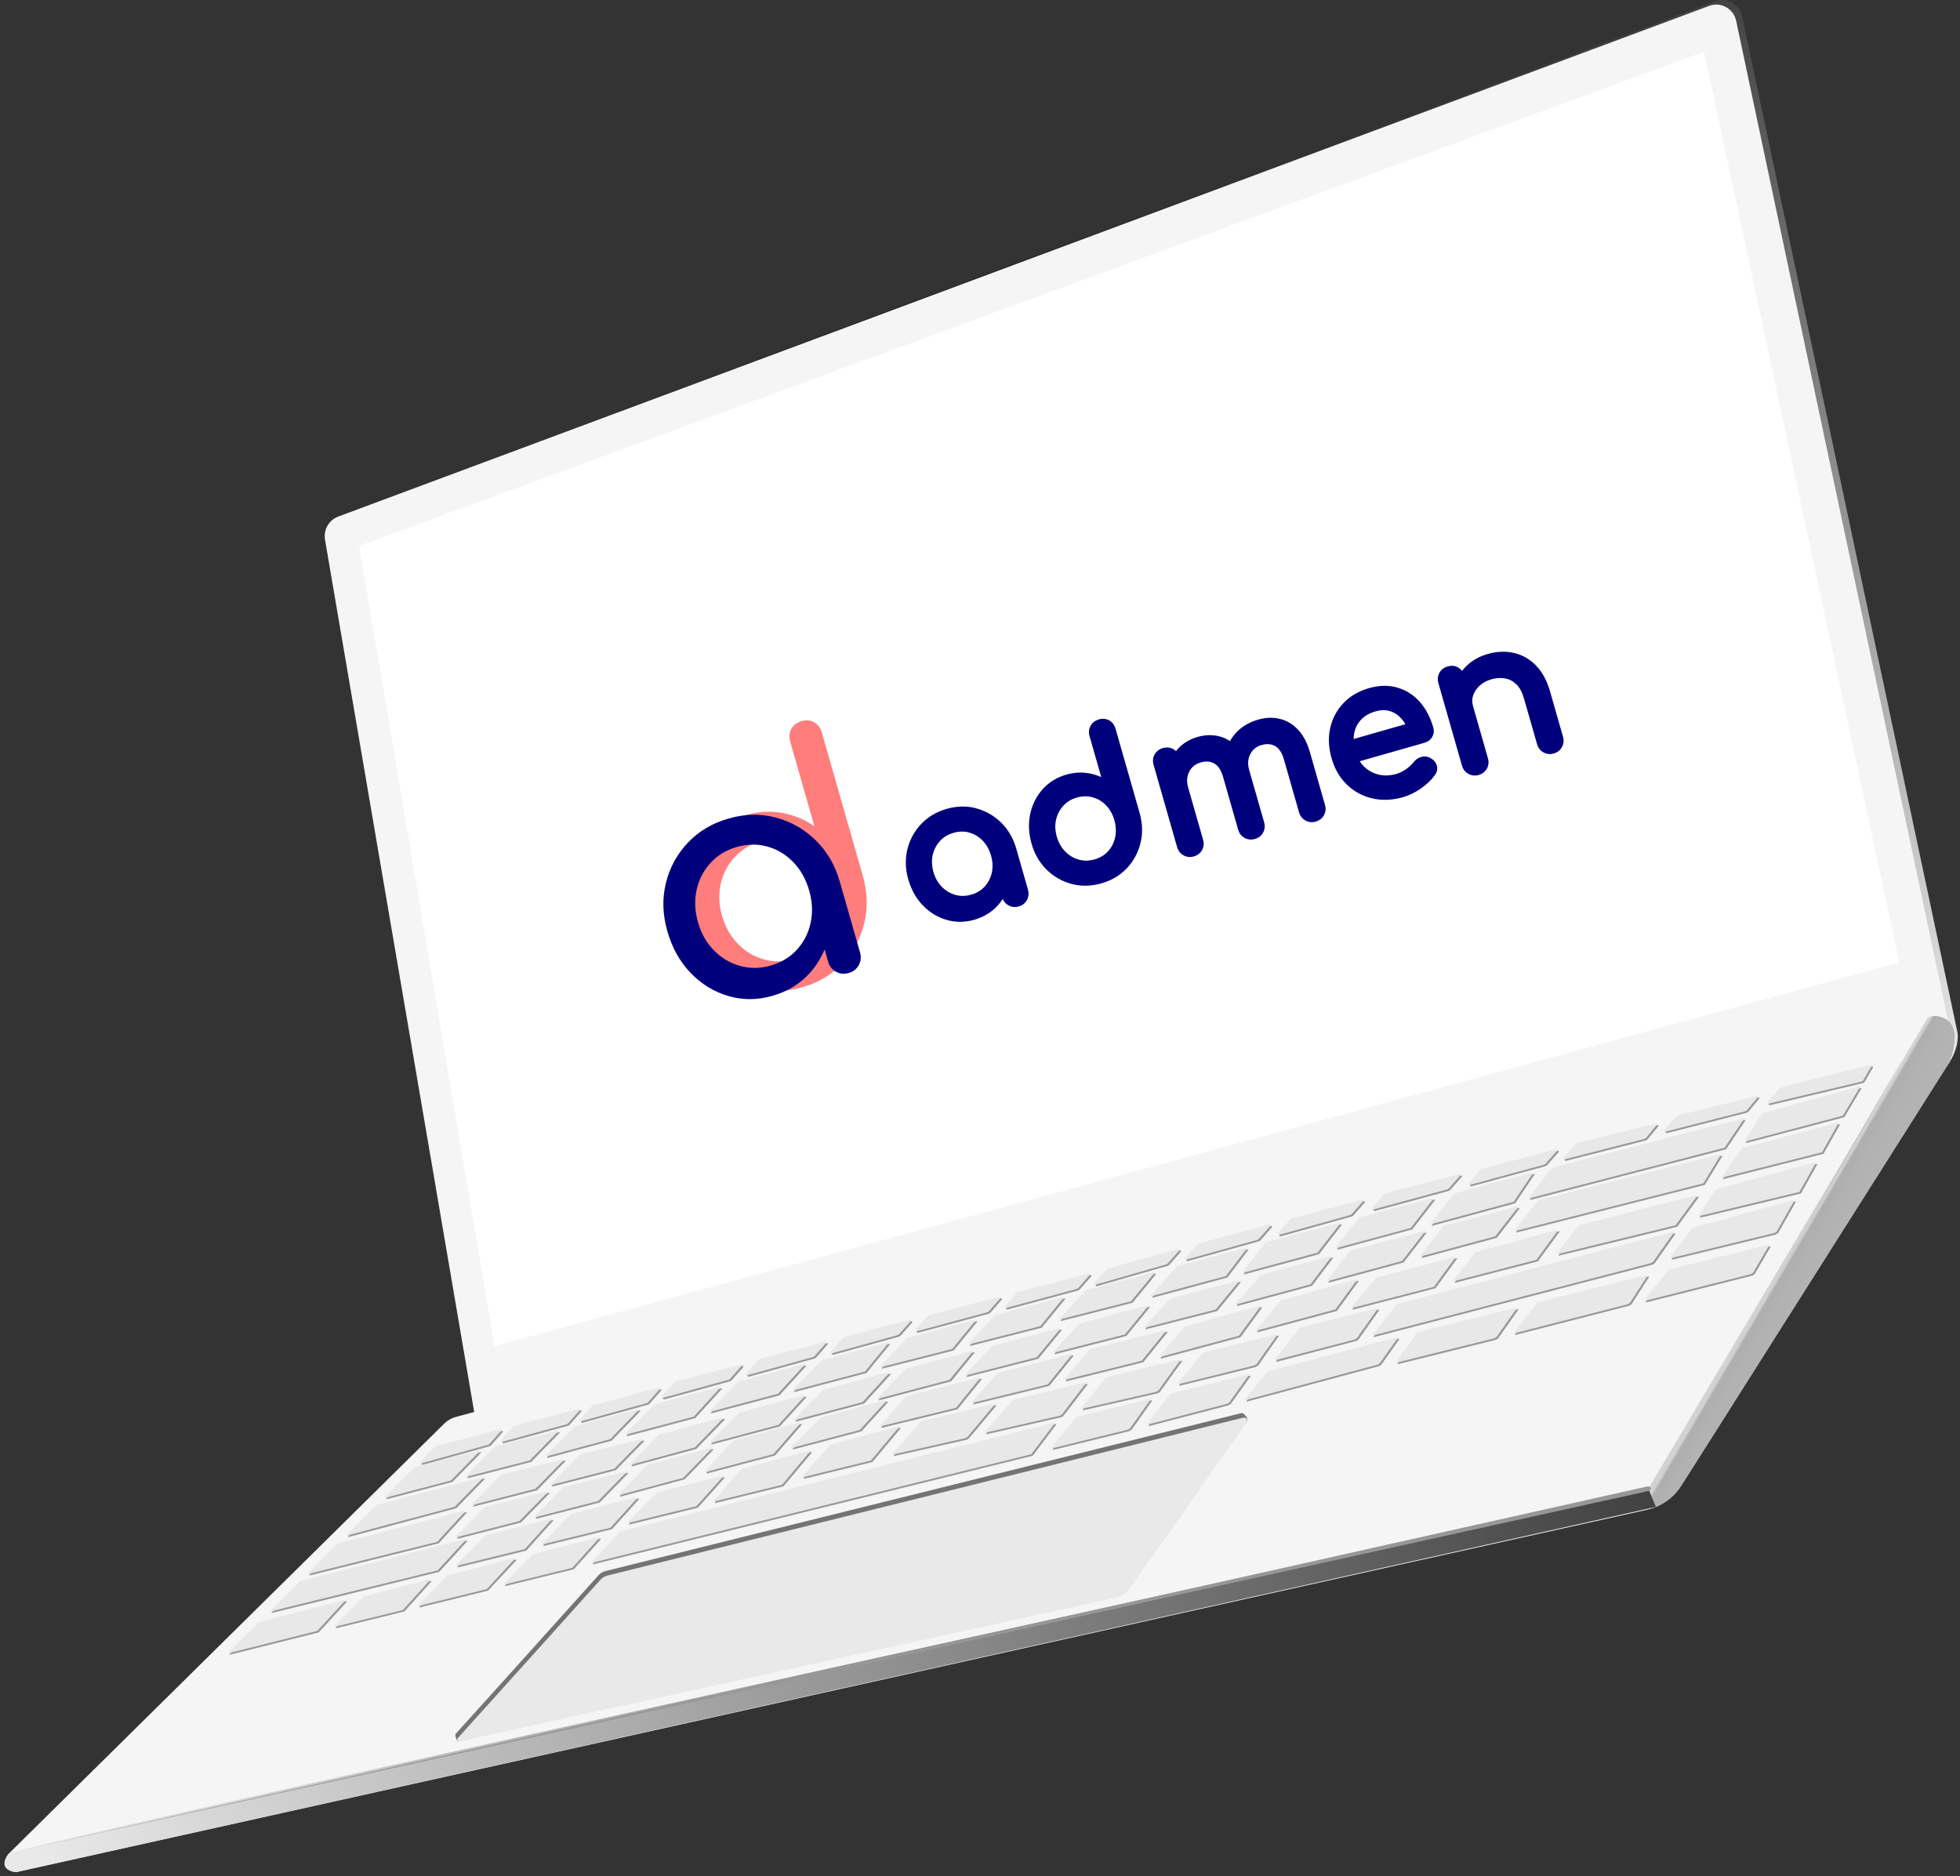 <?xml version="1.0" encoding="UTF-8"?>
<svg xmlns="http://www.w3.org/2000/svg" width="375" height="359" viewBox="0 0 375 359" fill="none">
  <rect x="0" y="0" width="375" height="359" fill="#333333" stroke="none"/>
  <path d="M91.986 270.053L63.044 103.045C62.719 101.151 62.677 100.384 64.216 99.045L328.137 0.246C330.366 -0.585 332.806 0.763 333.3 3.094L374.501 197.462C375.013 199.882 373.085 204.574 370.687 205.154L91.986 270.053Z" fill="url(#paint0_linear_9_1015)"></path>
  <path d="M90.857 270.934L62.182 103.253C61.856 101.358 62.926 99.502 64.724 98.833L327.008 1.127C329.237 0.296 331.677 1.644 332.172 3.975L373.373 198.344C373.884 200.764 372.383 203.154 369.981 203.73L90.857 270.934Z" fill="#F5F5F5"></path>
  <path d="M94.604 257.576L68.711 104.436L326.035 9.879L363.401 184.18L94.604 257.576Z" fill="white"></path>
  <path d="M373.059 203.133L321.68 284.272C320.517 286.103 318.821 287.518 316.847 288.328C316.301 288.557 315.726 288.735 315.142 288.866L3.436 358.134C3.098 358.21 2.743 358.197 2.408 358.1C1.491 357.824 0.011 357.019 1.567 354.777L85.013 272.371C85.618 271.778 86.362 271.35 87.178 271.125L370.019 194.339C370.019 194.339 370.095 194.339 370.23 194.347C371.313 194.424 376.083 195.203 373.059 203.133Z" fill="#F5F5F5"></path>
  <path d="M87.199 331.726C91.335 327.187 110.927 305.391 114.496 301.419C114.859 301.013 115.337 300.729 115.866 300.597L237.485 270.388C238.035 270.252 238.914 271.541 238.589 272.003L216.016 302.767C215.25 303.856 214.108 304.615 212.81 304.899L87.723 333.176C87.385 333.248 86.962 331.985 87.195 331.73L87.199 331.726Z" fill="#747474"></path>
  <path d="M87.562 332.591C91.698 328.052 111.29 306.255 114.859 302.284C115.223 301.877 115.701 301.593 116.229 301.462L237.848 271.252C238.398 271.117 238.821 271.736 238.495 272.197L216.379 303.632C215.614 304.721 214.472 305.479 213.174 305.763L87.901 333.18C87.562 333.252 87.326 332.849 87.562 332.595V332.591Z" fill="#E9E9E9"></path>
  <path opacity="0.44" d="M80.721 279.941L83.394 277.207C83.487 277.101 83.609 277.029 83.745 276.991L96.004 273.783C96.152 273.744 96.262 273.922 96.16 274.037L93.983 276.512C93.881 276.626 93.75 276.707 93.606 276.745L80.928 280.267C80.734 280.322 80.586 280.085 80.721 279.932V279.941Z" fill="#242424"></path>
  <path opacity="0.44" d="M96.169 275.842L98.444 273.274C98.537 273.168 98.66 273.096 98.795 273.058L111.054 269.849C111.202 269.811 111.312 269.989 111.211 270.104L109.033 272.579C108.931 272.693 108.8 272.774 108.656 272.812L96.372 276.169C96.177 276.224 96.029 275.986 96.165 275.834L96.169 275.842Z" fill="#242424"></path>
  <path opacity="0.44" d="M111.219 271.909L113.494 269.341C113.587 269.235 113.709 269.163 113.845 269.125L126.345 265.815C126.493 265.777 126.603 265.955 126.501 266.069L124.324 268.544C124.222 268.659 124.091 268.739 123.947 268.777L111.422 272.24C111.227 272.295 111.079 272.058 111.214 271.905L111.219 271.909Z" fill="#242424"></path>
  <path opacity="0.44" d="M126.912 267.43L129.187 264.861C129.28 264.756 129.403 264.683 129.538 264.645L142.038 261.335C142.186 261.297 142.296 261.475 142.195 261.59L140.017 264.065C139.915 264.179 139.784 264.26 139.641 264.298L127.115 267.76C126.92 267.815 126.772 267.578 126.908 267.426L126.912 267.43Z" fill="#242424"></path>
  <path opacity="0.44" d="M143.049 263.094L145.324 260.526C145.417 260.42 145.539 260.348 145.675 260.31L158.175 257C158.323 256.962 158.433 257.14 158.331 257.254L156.154 259.729C156.052 259.844 155.921 259.924 155.777 259.962L143.252 263.425C143.057 263.48 142.909 263.243 143.044 263.09L143.049 263.094Z" fill="#242424"></path>
  <path opacity="0.44" d="M159.241 258.894L161.516 256.326C161.609 256.22 161.732 256.148 161.867 256.11L174.367 252.8C174.515 252.762 174.625 252.94 174.524 253.054L172.346 255.529C172.245 255.643 172.113 255.724 171.97 255.762L159.444 259.225C159.25 259.28 159.102 259.042 159.237 258.89L159.241 258.894Z" fill="#242424"></path>
  <path opacity="0.44" d="M175.433 254.69L177.708 252.122C177.801 252.016 177.923 251.944 178.059 251.906L191.523 248.422C191.671 248.384 191.781 248.562 191.679 248.676L189.502 251.151C189.4 251.266 189.269 251.346 189.125 251.384L175.635 255.016C175.441 255.071 175.293 254.834 175.428 254.681L175.433 254.69Z" fill="#242424"></path>
  <path opacity="0.44" d="M192.551 250.227L194.826 247.659C194.919 247.553 195.041 247.481 195.177 247.443L208.641 243.959C208.789 243.921 208.899 244.099 208.798 244.213L206.62 246.688C206.518 246.803 206.387 246.883 206.243 246.921L192.754 250.553C192.559 250.608 192.411 250.371 192.546 250.219L192.551 250.227Z" fill="#242424"></path>
  <path opacity="0.44" d="M209.669 245.765L211.944 243.196C212.037 243.09 212.16 243.018 212.295 242.98L225.772 239.255C225.92 239.217 226.03 239.395 225.928 239.509L223.751 241.984C223.649 242.099 223.518 242.179 223.374 242.217L209.872 246.095C209.677 246.15 209.529 245.913 209.665 245.76L209.669 245.765Z" fill="#242424"></path>
  <path opacity="0.44" d="M227.054 240.975L229.329 238.407C229.422 238.301 229.544 238.229 229.68 238.191L243.199 234.567C243.347 234.529 243.457 234.707 243.355 234.822L241.178 237.297C241.076 237.411 240.945 237.492 240.801 237.53L227.257 241.302C227.062 241.357 226.914 241.119 227.049 240.967L227.054 240.975Z" fill="#242424"></path>
  <path opacity="0.44" d="M244.818 236.233L247.093 233.664C247.186 233.558 247.309 233.486 247.444 233.448L260.964 229.825C261.112 229.786 261.222 229.964 261.12 230.079L258.942 232.554C258.841 232.668 258.71 232.749 258.566 232.787L245.021 236.559C244.827 236.614 244.679 236.377 244.814 236.224L244.818 236.233Z" fill="#242424"></path>
  <path opacity="0.44" d="M262.82 231.388L265.095 228.82C265.188 228.714 265.311 228.642 265.446 228.604L279.528 224.917C279.676 224.879 279.786 225.057 279.684 225.171L277.507 227.646C277.405 227.761 277.274 227.841 277.13 227.879L263.023 231.715C262.829 231.77 262.681 231.533 262.816 231.38L262.82 231.388Z" fill="#242424"></path>
  <path opacity="0.44" d="M281.338 226.659L283.613 224.091C283.706 223.985 283.829 223.913 283.964 223.875L298.046 220.187C298.194 220.149 298.304 220.327 298.202 220.442L296.024 222.917C295.923 223.031 295.792 223.112 295.648 223.15L281.541 226.985C281.346 227.04 281.198 226.803 281.334 226.651L281.338 226.659Z" fill="#242424"></path>
  <path opacity="0.44" d="M299.42 221.785L301.695 219.217C301.788 219.111 301.911 219.039 302.046 219.001L317.126 215.263C317.274 215.224 317.384 215.402 317.282 215.517L315.235 217.983C315.134 218.098 315.003 218.178 314.859 218.217L299.623 222.111C299.428 222.166 299.28 221.929 299.416 221.777L299.42 221.785Z" fill="#242424"></path>
  <path opacity="0.44" d="M318.716 216.488L320.991 213.919C321.084 213.813 321.206 213.741 321.342 213.703L336.422 209.965C336.57 209.927 336.679 210.105 336.578 210.219L334.531 212.686C334.43 212.801 334.299 212.881 334.155 212.919L318.919 216.814C318.724 216.869 318.576 216.632 318.711 216.479L318.716 216.488Z" fill="#242424"></path>
  <path opacity="0.44" d="M338.468 211.126L340.743 208.558C340.836 208.452 340.959 208.38 341.094 208.342L358.17 204.044C358.318 204.006 358.428 204.184 358.327 204.299L356.745 207.019C356.644 207.134 356.512 207.214 356.369 207.253L338.676 211.453C338.481 211.508 338.333 211.27 338.468 211.118V211.126Z" fill="#242424"></path>
  <path opacity="0.44" d="M73.938 286.705L79.524 281.115C79.6 281.034 79.697 280.979 79.807 280.954L91.918 277.864C92.003 277.843 92.062 277.945 92.003 278.008L86.59 283.535C86.59 283.535 86.565 283.556 86.548 283.56L74.026 286.853C73.942 286.874 73.883 286.768 73.942 286.705H73.938Z" fill="#242424"></path>
  <path opacity="0.44" d="M89.415 282.7L94.878 277.16C94.954 277.08 95.052 277.025 95.161 276.999L106.977 274.033C107.061 274.011 107.12 274.113 107.061 274.177L101.648 279.703C101.648 279.703 101.623 279.724 101.606 279.729L89.499 282.844C89.415 282.865 89.355 282.759 89.415 282.695V282.7Z" fill="#242424"></path>
  <path opacity="0.44" d="M104.668 278.818L110.132 273.278C110.208 273.198 110.305 273.143 110.415 273.117L122.429 269.867C122.514 269.845 122.573 269.947 122.514 270.011L117.05 275.63C117.05 275.63 117.025 275.652 117.008 275.656L104.753 278.966C104.668 278.987 104.609 278.881 104.668 278.818Z" fill="#242424"></path>
  <path opacity="0.44" d="M119.913 274.647L125.376 269.108C125.452 269.027 125.55 268.972 125.659 268.947L138.012 265.633C138.096 265.612 138.155 265.713 138.096 265.777L133.022 271.329C133.022 271.329 132.996 271.35 132.979 271.354L119.997 274.796C119.913 274.817 119.853 274.711 119.913 274.647Z" fill="#242424"></path>
  <path opacity="0.44" d="M136.045 270.274L141.509 264.734C141.585 264.654 141.682 264.599 141.792 264.573L154.145 261.259C154.229 261.238 154.288 261.34 154.229 261.403L149.155 266.955C149.155 266.955 149.129 266.976 149.112 266.981L136.13 270.422C136.045 270.443 135.986 270.337 136.045 270.274Z" fill="#242424"></path>
  <path opacity="0.44" d="M151.937 266.196L157.401 260.657C157.477 260.577 157.574 260.522 157.684 260.496L170.163 257.127C170.248 257.106 170.307 257.207 170.248 257.271L165.795 262.696C165.795 262.696 165.769 262.717 165.752 262.721L152.022 266.345C151.937 266.366 151.878 266.26 151.937 266.196Z" fill="#242424"></path>
  <path opacity="0.44" d="M168.747 261.725L173.711 256.394C173.787 256.313 173.885 256.258 173.994 256.233L186.854 252.804C186.939 252.783 186.998 252.885 186.939 252.948L182.486 258.373C182.486 258.373 182.46 258.394 182.444 258.398L168.831 261.874C168.747 261.895 168.687 261.789 168.747 261.725Z" fill="#242424"></path>
  <path opacity="0.44" d="M185.589 257.368L190.554 252.037C190.63 251.961 190.727 251.901 190.837 251.876L203.697 248.447C203.781 248.426 203.841 248.528 203.781 248.591L199.329 254.016C199.329 254.016 199.303 254.037 199.286 254.042L185.674 257.517C185.589 257.538 185.53 257.432 185.589 257.368Z" fill="#242424"></path>
  <path opacity="0.44" d="M202.97 252.601L207.935 247.269C208.011 247.189 208.108 247.134 208.218 247.108L221.078 243.68C221.162 243.658 221.222 243.76 221.162 243.824L216.709 249.249C216.709 249.249 216.684 249.27 216.667 249.274L203.055 252.749C202.97 252.77 202.911 252.664 202.97 252.601Z" fill="#242424"></path>
  <path opacity="0.44" d="M220.485 248.151L225.348 242.662C225.424 242.582 225.522 242.527 225.632 242.501L238.732 239.043C238.817 239.022 238.876 239.123 238.817 239.187L234.85 244.421C234.85 244.421 234.825 244.442 234.808 244.446L220.566 248.295C220.481 248.316 220.422 248.21 220.481 248.146L220.485 248.151Z" fill="#242424"></path>
  <path opacity="0.44" d="M238.009 243.679L242.382 238.077C242.458 237.996 242.555 237.941 242.665 237.916L256.607 234.254C256.692 234.233 256.751 234.334 256.692 234.398L252.379 239.954C252.379 239.954 252.353 239.975 252.336 239.98L238.094 243.828C238.009 243.849 237.95 243.743 238.009 243.679Z" fill="#242424"></path>
  <path opacity="0.44" d="M255.846 238.95L260.219 233.347C260.295 233.266 260.392 233.211 260.502 233.186L274.444 229.52C274.529 229.499 274.588 229.6 274.529 229.664L270.216 235.22C270.216 235.22 270.19 235.241 270.173 235.246L255.931 239.094C255.846 239.115 255.787 239.009 255.846 238.946V238.95Z" fill="#242424"></path>
  <path opacity="0.44" d="M273.979 234.385L278.352 228.783C278.428 228.702 278.525 228.647 278.635 228.621L293.495 224.612C293.58 224.591 293.639 224.693 293.58 224.756L289.905 230.215C289.905 230.215 289.879 230.236 289.863 230.24L274.06 234.529C273.975 234.551 273.916 234.445 273.975 234.381L273.979 234.385Z" fill="#242424"></path>
  <path opacity="0.44" d="M334.086 218.547L337.313 213.428C337.389 213.347 337.486 213.292 337.596 213.267L356.025 208.177C356.11 208.155 356.169 208.257 356.11 208.321L352.896 213.737C352.896 213.737 352.871 213.758 352.854 213.763L334.171 218.691C334.086 218.713 334.027 218.607 334.086 218.543V218.547Z" fill="#242424"></path>
  <path opacity="0.44" d="M292.75 229.443L297.123 223.841C297.199 223.764 297.296 223.705 297.406 223.68L333.85 214.271C333.934 214.25 333.994 214.351 333.934 214.415L330.26 219.874C330.26 219.874 330.234 219.895 330.217 219.899L292.835 229.587C292.75 229.609 292.691 229.503 292.75 229.439V229.443Z" fill="#242424"></path>
  <path opacity="0.44" d="M90.536 288.12L95.999 282.581C96.075 282.501 96.173 282.446 96.282 282.42L108.098 279.454C108.182 279.432 108.241 279.534 108.182 279.598L102.769 285.124C102.769 285.124 102.744 285.145 102.727 285.15L90.62 288.265C90.536 288.286 90.476 288.18 90.536 288.116V288.12Z" fill="#242424"></path>
  <path opacity="0.44" d="M66.613 293.944L72.242 288.332C72.318 288.256 72.415 288.197 72.525 288.171L92.637 282.895C92.722 282.874 92.781 282.975 92.722 283.039L87.309 288.566C87.309 288.566 87.284 288.587 87.267 288.591L66.702 294.088C66.618 294.109 66.558 294.003 66.618 293.939L66.613 293.944Z" fill="#242424"></path>
  <path opacity="0.44" d="M105.594 284.293L111.058 278.754C111.134 278.674 111.231 278.619 111.341 278.593L123.156 275.626C123.241 275.605 123.3 275.707 123.241 275.77L117.828 281.297C117.828 281.297 117.803 281.318 117.786 281.322L105.679 284.437C105.594 284.459 105.535 284.353 105.594 284.289V284.293Z" fill="#242424"></path>
  <path opacity="0.44" d="M120.851 280.411L126.315 274.872C126.391 274.792 126.488 274.736 126.598 274.711L138.612 271.46C138.696 271.439 138.756 271.541 138.696 271.604L133.233 277.224C133.233 277.224 133.208 277.245 133.191 277.25L120.936 280.56C120.851 280.581 120.792 280.475 120.851 280.411Z" fill="#242424"></path>
  <path opacity="0.44" d="M136.096 276.237L141.56 270.697C141.636 270.621 141.733 270.562 141.843 270.536L154.195 267.222C154.28 267.201 154.339 267.303 154.28 267.366L149.205 272.918C149.205 272.918 149.18 272.939 149.163 272.944L136.181 276.385C136.096 276.406 136.037 276.3 136.096 276.237Z" fill="#242424"></path>
  <path opacity="0.44" d="M152.225 271.863L157.689 266.324C157.765 266.248 157.862 266.188 157.972 266.163L170.324 262.849C170.409 262.827 170.468 262.929 170.409 262.993L165.334 268.545C165.334 268.545 165.309 268.566 165.292 268.57L152.31 272.011C152.225 272.033 152.166 271.927 152.225 271.863Z" fill="#242424"></path>
  <path opacity="0.44" d="M168.121 267.786L173.584 262.247C173.66 262.166 173.758 262.111 173.867 262.086L186.347 258.716C186.431 258.695 186.49 258.797 186.431 258.86L181.978 264.285C181.978 264.285 181.953 264.306 181.936 264.311L168.205 267.934C168.121 267.955 168.061 267.849 168.121 267.786Z" fill="#242424"></path>
  <path opacity="0.44" d="M184.925 263.319L189.89 257.988C189.966 257.911 190.063 257.852 190.173 257.826L203.033 254.398C203.117 254.377 203.177 254.478 203.117 254.542L198.665 259.967C198.665 259.967 198.639 259.988 198.622 259.992L185.01 263.467C184.925 263.489 184.866 263.383 184.925 263.319Z" fill="#242424"></path>
  <path opacity="0.44" d="M201.769 258.958L206.734 253.626C206.81 253.546 206.907 253.491 207.017 253.465L219.877 250.037C219.961 250.015 220.02 250.117 219.961 250.181L215.508 255.605C215.508 255.605 215.483 255.627 215.466 255.631L201.854 259.106C201.769 259.127 201.71 259.021 201.769 258.958Z" fill="#242424"></path>
  <path opacity="0.44" d="M219.154 254.19L224.118 248.859C224.194 248.778 224.292 248.723 224.402 248.698L237.261 245.269C237.346 245.248 237.405 245.35 237.346 245.413L232.893 250.838C232.893 250.838 232.868 250.859 232.851 250.863L219.238 254.339C219.154 254.36 219.095 254.254 219.154 254.19Z" fill="#242424"></path>
  <path opacity="0.44" d="M236.669 249.74L241.532 244.252C241.608 244.171 241.705 244.116 241.815 244.091L254.916 240.632C255 240.611 255.06 240.713 255 240.776L251.034 246.01C251.034 246.01 251.009 246.032 250.992 246.036L236.749 249.884C236.665 249.905 236.605 249.799 236.665 249.736L236.669 249.74Z" fill="#242424"></path>
  <path opacity="0.44" d="M254.189 245.269L258.562 239.666C258.638 239.59 258.735 239.53 258.845 239.505L272.787 235.843C272.872 235.822 272.931 235.924 272.872 235.987L268.558 241.543C268.558 241.543 268.533 241.565 268.516 241.569L254.274 245.417C254.189 245.438 254.13 245.332 254.189 245.269Z" fill="#242424"></path>
  <path opacity="0.44" d="M272.03 240.543L276.402 234.94C276.478 234.86 276.576 234.805 276.686 234.779L290.628 231.118C290.712 231.096 290.772 231.198 290.712 231.262L286.399 236.818C286.399 236.818 286.374 236.839 286.357 236.843L272.114 240.691C272.03 240.713 271.971 240.607 272.03 240.543Z" fill="#242424"></path>
  <path opacity="0.44" d="M329.684 225.443L333.511 220.069C333.588 219.988 333.685 219.933 333.795 219.908L351.911 215.098C351.995 215.076 352.055 215.178 351.995 215.242L348.904 220.743C348.904 220.743 348.879 220.764 348.862 220.768L329.765 225.591C329.68 225.612 329.621 225.506 329.68 225.443H329.684Z" fill="#242424"></path>
  <path opacity="0.44" d="M290.086 235.678L294.459 230.075C294.535 229.995 294.632 229.94 294.742 229.914L329.405 221.137C329.49 221.116 329.549 221.218 329.49 221.281L326.187 226.693C326.187 226.693 326.162 226.714 326.145 226.719L290.171 235.822C290.086 235.843 290.027 235.737 290.086 235.674V235.678Z" fill="#242424"></path>
  <path opacity="0.44" d="M87.461 294.291L92.925 288.752C93.001 288.671 93.098 288.616 93.208 288.591L105.023 285.624C105.108 285.603 105.167 285.704 105.108 285.768L99.695 291.295C99.695 291.295 99.67 291.316 99.653 291.32L87.546 294.435C87.461 294.456 87.402 294.35 87.461 294.287V294.291Z" fill="#242424"></path>
  <path opacity="0.44" d="M59.205 301.293L64.774 295.753C64.85 295.673 64.948 295.618 65.058 295.592L89.2 289.324C89.284 289.303 89.343 289.405 89.284 289.468L83.947 295.279C83.947 295.279 83.922 295.3 83.905 295.304L59.285 301.437C59.201 301.458 59.142 301.352 59.201 301.288L59.205 301.293Z" fill="#242424"></path>
  <path opacity="0.44" d="M102.52 290.46L107.984 284.921C108.06 284.84 108.157 284.785 108.267 284.76L120.082 281.793C120.167 281.772 120.226 281.873 120.167 281.937L114.754 287.464C114.754 287.464 114.728 287.485 114.712 287.489L102.605 290.604C102.52 290.625 102.461 290.519 102.52 290.456V290.46Z" fill="#242424"></path>
  <path opacity="0.44" d="M118.627 286.217L124.091 280.678C124.167 280.598 124.264 280.543 124.374 280.517L136.388 277.267C136.473 277.245 136.532 277.347 136.473 277.411L131.009 283.03C131.009 283.03 130.984 283.052 130.967 283.056L118.712 286.366C118.627 286.387 118.568 286.281 118.627 286.217Z" fill="#242424"></path>
  <path opacity="0.44" d="M135.192 281.797L140.414 276.05C140.491 275.97 140.588 275.914 140.698 275.889L153.325 272.46C153.409 272.439 153.469 272.541 153.409 272.604L148.301 278.474C148.301 278.474 148.276 278.495 148.259 278.5L135.276 281.941C135.192 281.962 135.133 281.856 135.192 281.793V281.797Z" fill="#242424"></path>
  <path opacity="0.44" d="M151.709 277.177L157.173 271.638C157.249 271.558 157.346 271.503 157.456 271.477L169.809 268.163C169.893 268.142 169.952 268.244 169.893 268.307L164.819 273.859C164.819 273.859 164.793 273.88 164.776 273.884L151.794 277.326C151.709 277.347 151.65 277.241 151.709 277.177Z" fill="#242424"></path>
  <path opacity="0.44" d="M168.628 273.058L173.483 267.586C173.559 267.506 173.656 267.451 173.766 267.425L187.725 263.806C187.81 263.785 187.869 263.887 187.81 263.95L183.205 269.633C183.205 269.633 183.179 269.655 183.163 269.659L168.713 273.202C168.628 273.223 168.565 273.117 168.628 273.054V273.058Z" fill="#242424"></path>
  <path opacity="0.44" d="M186.195 268.574L191.049 263.103C191.126 263.022 191.223 262.967 191.333 262.942L205.292 259.322C205.376 259.301 205.436 259.403 205.376 259.466L200.771 265.15C200.771 265.15 200.746 265.171 200.729 265.175L186.279 268.718C186.195 268.739 186.136 268.633 186.195 268.57V268.574Z" fill="#242424"></path>
  <path opacity="0.44" d="M203.913 264.163L208.611 258.623C208.688 258.543 208.785 258.488 208.895 258.462L223.264 254.809C223.349 254.788 223.408 254.89 223.349 254.953L218.744 260.636C218.744 260.636 218.718 260.658 218.701 260.662L204.002 264.307C203.917 264.328 203.858 264.222 203.917 264.158L203.913 264.163Z" fill="#242424"></path>
  <path opacity="0.44" d="M222.101 259.789L226.799 254.249C226.875 254.169 226.972 254.114 227.082 254.088L241.354 250.109C241.439 250.088 241.498 250.189 241.439 250.253L237.337 255.851C237.337 255.851 237.312 255.873 237.295 255.877L222.19 259.937C222.105 259.958 222.046 259.852 222.105 259.789H222.101Z" fill="#242424"></path>
  <path opacity="0.44" d="M240.556 254.754L245.254 249.214C245.33 249.134 245.427 249.079 245.537 249.053L259.809 245.074C259.894 245.052 259.953 245.154 259.894 245.218L255.792 250.816C255.792 250.816 255.767 250.837 255.75 250.842L240.645 254.902C240.56 254.923 240.501 254.817 240.56 254.754H240.556Z" fill="#242424"></path>
  <path opacity="0.44" d="M258.79 250.427L263.488 244.887C263.564 244.807 263.661 244.752 263.771 244.726L278.665 240.738C278.749 240.717 278.809 240.819 278.749 240.882L274.647 246.481C274.647 246.481 274.622 246.502 274.605 246.506L258.874 250.575C258.79 250.596 258.73 250.49 258.79 250.427Z" fill="#242424"></path>
  <path opacity="0.44" d="M278.382 245.273L282.382 240.026C282.459 239.946 282.556 239.891 282.666 239.865L298.261 235.585C298.346 235.564 298.405 235.665 298.346 235.729L294.244 241.328C294.244 241.328 294.219 241.349 294.202 241.353L278.471 245.422C278.386 245.443 278.327 245.337 278.386 245.273H278.382Z" fill="#242424"></path>
  <path opacity="0.44" d="M298.223 240.094L302.219 234.847C302.295 234.767 302.393 234.712 302.503 234.686L324.907 228.969C324.991 228.948 325.05 229.05 324.991 229.113L320.889 234.712C320.889 234.712 320.864 234.733 320.847 234.737L298.308 240.238C298.223 240.26 298.164 240.154 298.223 240.09V240.094Z" fill="#242424"></path>
  <path opacity="0.44" d="M325.253 232.834L328.539 227.939C328.615 227.859 328.712 227.803 328.822 227.778L347.585 222.692C347.669 222.671 347.729 222.773 347.669 222.836L344.578 228.337C344.578 228.337 344.553 228.359 344.536 228.363L325.333 232.978C325.249 232.999 325.189 232.893 325.249 232.83L325.253 232.834Z" fill="#242424"></path>
  <path opacity="0.44" d="M87.558 299.745L93.022 294.206C93.098 294.126 93.195 294.071 93.305 294.045L105.75 290.837C105.835 290.816 105.894 290.917 105.835 290.981L100.714 296.668C100.714 296.668 100.688 296.69 100.671 296.694L87.643 299.894C87.558 299.915 87.499 299.809 87.558 299.745Z" fill="#242424"></path>
  <path opacity="0.44" d="M103.961 295.647L109.425 290.108C109.501 290.027 109.598 289.972 109.708 289.947L122.154 286.739C122.238 286.718 122.297 286.819 122.238 286.883L117.117 292.566C117.117 292.566 117.092 292.587 117.075 292.592L104.046 295.791C103.961 295.813 103.902 295.707 103.961 295.643V295.647Z" fill="#242424"></path>
  <path opacity="0.44" d="M120.366 291.545L125.829 286.005C125.905 285.925 126.003 285.87 126.113 285.844L138.558 282.636C138.642 282.615 138.702 282.717 138.642 282.78L133.521 288.468C133.521 288.468 133.496 288.489 133.479 288.493L120.45 291.693C120.366 291.714 120.307 291.608 120.366 291.545Z" fill="#242424"></path>
  <path opacity="0.44" d="M136.773 287.442L142.076 281.403C142.152 281.322 142.249 281.267 142.359 281.242L155.206 277.826C155.291 277.804 155.35 277.906 155.291 277.97L149.925 284.365C149.925 284.365 149.899 284.386 149.882 284.39L136.854 287.59C136.769 287.611 136.706 287.505 136.769 287.442H136.773Z" fill="#242424"></path>
  <path opacity="0.44" d="M153.772 282.797L159.075 276.758C159.151 276.678 159.249 276.622 159.358 276.597L172.205 273.181C172.29 273.16 172.349 273.262 172.29 273.325L166.924 279.72C166.924 279.72 166.898 279.742 166.881 279.746L153.853 282.946C153.768 282.967 153.709 282.861 153.768 282.797H153.772Z" fill="#242424"></path>
  <path opacity="0.44" d="M171.042 278.44L176.345 272.401C176.421 272.32 176.519 272.265 176.629 272.24L190.512 268.858C190.596 268.837 190.655 268.938 190.596 269.002L185.386 275.211C185.238 275.3 185.103 275.385 184.955 275.474L171.127 278.589C171.042 278.61 170.983 278.504 171.042 278.44Z" fill="#242424"></path>
  <path opacity="0.44" d="M188.707 274.274L194.01 268.235C194.086 268.159 194.183 268.099 194.293 268.074L207.981 264.772C208.066 264.751 208.125 264.853 208.066 264.916L203.474 270.905C203.326 270.994 203.19 271.079 203.042 271.168L188.787 274.423C188.703 274.444 188.639 274.338 188.703 274.274H188.707Z" fill="#242424"></path>
  <path opacity="0.44" d="M207.157 269.705L211.813 263.937C211.889 263.857 211.986 263.802 212.096 263.776L226.042 260.365C226.127 260.343 226.186 260.445 226.127 260.509L221.928 266.332C221.78 266.421 221.644 266.506 221.496 266.595L207.241 269.85C207.157 269.871 207.098 269.765 207.157 269.701V269.705Z" fill="#242424"></path>
  <path opacity="0.44" d="M225.628 265.001L230.284 259.233C230.36 259.153 230.457 259.098 230.567 259.072L244.547 255.555C244.632 255.533 244.691 255.635 244.632 255.699L240.695 261.289C240.547 261.378 240.412 261.463 240.264 261.552L225.708 265.145C225.624 265.167 225.564 265.061 225.624 264.997L225.628 265.001Z" fill="#242424"></path>
  <path opacity="0.44" d="M319.861 240.878L323.988 235.334C324.065 235.254 324.162 235.199 324.272 235.173L343.47 229.884C343.555 229.863 343.614 229.965 343.555 230.028L340.193 235.945C340.045 236.034 339.91 236.118 339.762 236.207L319.942 241.026C319.857 241.047 319.798 240.941 319.857 240.878H319.861Z" fill="#242424"></path>
  <path opacity="0.44" d="M262.862 255.673L267.518 249.905C267.594 249.824 267.691 249.769 267.801 249.744L320.437 235.978C320.521 235.957 320.581 236.059 320.521 236.123L316.584 241.713C316.436 241.802 316.301 241.886 316.153 241.975L262.942 255.817C262.858 255.838 262.799 255.732 262.858 255.669L262.862 255.673Z" fill="#242424"></path>
  <path opacity="0.44" d="M52.024 308.451L57.539 302.937C57.615 302.856 57.712 302.801 57.822 302.776L89.297 294.783C89.381 294.761 89.44 294.863 89.381 294.927L84.044 300.737C84.044 300.737 84.019 300.758 84.002 300.763L52.105 308.599C52.02 308.62 51.961 308.514 52.02 308.451H52.024Z" fill="#242424"></path>
  <path opacity="0.44" d="M80.26 307.404L85.724 301.865C85.8 301.784 85.897 301.729 86.007 301.703L98.702 298.393C98.787 298.372 98.846 298.474 98.787 298.538L93.416 304.327C93.416 304.327 93.391 304.348 93.374 304.352L80.345 307.552C80.26 307.573 80.201 307.467 80.26 307.404Z" fill="#242424"></path>
  <path opacity="0.44" d="M64.238 311.396L69.701 305.857C69.778 305.776 69.875 305.721 69.985 305.695L82.43 302.487C82.514 302.466 82.574 302.568 82.514 302.631L77.394 308.315C77.394 308.315 77.368 308.336 77.351 308.34L64.322 311.54C64.238 311.561 64.179 311.455 64.238 311.392V311.396Z" fill="#242424"></path>
  <path opacity="0.44" d="M96.647 303.323L102.111 297.783C102.187 297.703 102.284 297.648 102.394 297.622L114.839 294.414C114.924 294.393 114.983 294.495 114.924 294.558L109.803 300.241C109.803 300.241 109.777 300.263 109.76 300.267L96.731 303.467C96.647 303.488 96.588 303.382 96.647 303.318V303.323Z" fill="#242424"></path>
  <path opacity="0.44" d="M113.443 299.16L118.822 293.418C118.898 293.337 118.996 293.282 119.106 293.257L201.964 272.481C202.048 272.46 202.108 272.562 202.048 272.625L197.6 278.521C197.6 278.521 197.574 278.542 197.557 278.546L113.524 299.309C113.439 299.33 113.38 299.224 113.439 299.16H113.443Z" fill="#242424"></path>
  <path opacity="0.44" d="M201.444 277.279L206.1 271.511C206.176 271.43 206.273 271.375 206.383 271.35L220.317 267.921C220.401 267.9 220.46 268.002 220.401 268.065L216.515 273.566C216.367 273.655 216.232 273.74 216.084 273.829L201.528 277.423C201.444 277.444 201.38 277.338 201.444 277.275V277.279Z" fill="#242424"></path>
  <path opacity="0.44" d="M219.767 272.719L224.173 267.053C224.249 266.976 224.347 266.917 224.456 266.891L239.16 263.213C239.244 263.192 239.304 263.293 239.244 263.357L235.489 268.625C235.341 268.714 235.206 268.799 235.058 268.888L219.843 272.863C219.758 272.884 219.699 272.778 219.758 272.715L219.767 272.719Z" fill="#242424"></path>
  <path opacity="0.44" d="M267.421 260.852L271.456 255.296C271.532 255.215 271.629 255.16 271.739 255.135L290.384 250.498C290.468 250.477 290.527 250.579 290.468 250.643L286.616 256.101C286.468 256.19 286.332 256.275 286.184 256.364L267.506 261.001C267.421 261.022 267.362 260.916 267.421 260.852Z" fill="#242424"></path>
  <path opacity="0.44" d="M289.901 255.262L294.396 249.591C294.472 249.511 294.57 249.456 294.68 249.43L315.401 244.239C315.485 244.218 315.544 244.319 315.485 244.383L312.136 249.574C311.988 249.663 311.853 249.748 311.705 249.837L289.982 255.41C289.897 255.432 289.838 255.326 289.897 255.262H289.901Z" fill="#242424"></path>
  <path opacity="0.44" d="M314.901 249.045L319.451 243.344C319.527 243.264 319.625 243.209 319.735 243.183L338.641 238.471C338.726 238.449 338.785 238.551 338.726 238.615L335.702 243.815C335.554 243.904 335.419 243.989 335.271 244.078L314.982 249.189C314.897 249.21 314.838 249.104 314.897 249.04L314.901 249.045Z" fill="#242424"></path>
  <path opacity="0.44" d="M244.18 260.416L248.852 254.431C248.928 254.351 249.026 254.296 249.136 254.27L263.759 250.587C263.843 250.566 263.902 250.668 263.843 250.731L259.906 256.321C259.758 256.41 259.623 256.495 259.475 256.584L244.26 260.56C244.175 260.581 244.116 260.475 244.175 260.411L244.18 260.416Z" fill="#242424"></path>
  <path opacity="0.44" d="M238.509 268.032L242.679 262.793C242.755 262.713 242.852 262.658 242.962 262.632L267.612 256.148C267.696 256.127 267.755 256.228 267.696 256.292L264.267 261.136C264.119 261.225 263.983 261.31 263.835 261.399L238.594 268.176C238.509 268.197 238.45 268.091 238.509 268.027V268.032Z" fill="#242424"></path>
  <path opacity="0.44" d="M43.973 316.443L49.648 310.819C49.724 310.739 49.822 310.684 49.931 310.658L66.259 306.365C66.343 306.344 66.403 306.446 66.343 306.509L61.007 312.32C61.007 312.32 60.981 312.341 60.964 312.345L44.058 316.592C43.973 316.613 43.914 316.507 43.973 316.443Z" fill="#242424"></path>
  <path d="M80.437 279.652L83.11 276.918C83.203 276.812 83.325 276.74 83.461 276.702L95.72 273.494C95.868 273.456 95.978 273.634 95.876 273.748L93.698 276.223C93.597 276.338 93.466 276.418 93.322 276.456L80.644 279.978C80.45 280.033 80.302 279.796 80.437 279.644V279.652Z" fill="#E8E8E8"></path>
  <path d="M95.885 275.554L98.16 272.985C98.253 272.879 98.375 272.807 98.511 272.769L110.77 269.561C110.918 269.523 111.028 269.701 110.926 269.815L108.749 272.29C108.647 272.405 108.516 272.485 108.372 272.523L96.088 275.88C95.893 275.935 95.745 275.698 95.88 275.545L95.885 275.554Z" fill="#E8E8E8"></path>
  <path d="M110.934 271.621L113.21 269.052C113.303 268.946 113.425 268.874 113.561 268.836L126.061 265.526C126.209 265.488 126.319 265.666 126.217 265.781L124.039 268.256C123.938 268.37 123.807 268.451 123.663 268.489L111.137 271.951C110.943 272.006 110.795 271.769 110.93 271.616L110.934 271.621Z" fill="#E8E8E8"></path>
  <path d="M126.628 267.141L128.903 264.573C128.996 264.467 129.119 264.395 129.254 264.357L141.754 261.047C141.902 261.009 142.012 261.187 141.911 261.301L139.733 263.776C139.631 263.891 139.5 263.971 139.356 264.009L126.831 267.472C126.636 267.527 126.488 267.29 126.624 267.137L126.628 267.141Z" fill="#E8E8E8"></path>
  <path d="M142.765 262.805L145.04 260.237C145.133 260.131 145.255 260.059 145.391 260.021L157.891 256.711C158.039 256.673 158.149 256.851 158.047 256.965L155.869 259.44C155.768 259.555 155.637 259.635 155.493 259.673L142.968 263.136C142.773 263.191 142.625 262.954 142.76 262.801L142.765 262.805Z" fill="#E8E8E8"></path>
  <path d="M158.957 258.606L161.232 256.037C161.325 255.931 161.448 255.859 161.583 255.821L174.083 252.511C174.231 252.473 174.341 252.651 174.24 252.765L172.062 255.24C171.96 255.355 171.829 255.435 171.685 255.474L159.16 258.936C158.965 258.991 158.817 258.754 158.953 258.601L158.957 258.606Z" fill="#E8E8E8"></path>
  <path d="M175.148 254.406L177.423 251.837C177.516 251.732 177.639 251.659 177.774 251.621L191.239 248.138C191.387 248.099 191.497 248.277 191.395 248.392L189.217 250.867C189.116 250.981 188.985 251.062 188.841 251.1L175.351 254.732C175.157 254.787 175.009 254.55 175.144 254.397L175.148 254.406Z" fill="#E8E8E8"></path>
  <path d="M192.267 249.943L194.542 247.375C194.635 247.269 194.757 247.197 194.893 247.158L208.357 243.675C208.505 243.637 208.615 243.815 208.513 243.929L206.336 246.404C206.234 246.518 206.103 246.599 205.959 246.637L192.469 250.269C192.275 250.324 192.127 250.087 192.262 249.934L192.267 249.943Z" fill="#E8E8E8"></path>
  <path d="M209.385 245.48L211.66 242.912C211.753 242.806 211.875 242.734 212.011 242.695L225.488 238.97C225.636 238.932 225.746 239.11 225.644 239.224L223.466 241.699C223.365 241.814 223.234 241.894 223.09 241.933L209.588 245.81C209.393 245.866 209.245 245.628 209.38 245.476L209.385 245.48Z" fill="#E8E8E8"></path>
  <path d="M226.769 240.691L229.044 238.123C229.138 238.017 229.26 237.945 229.395 237.907L242.915 234.283C243.063 234.245 243.173 234.423 243.071 234.537L240.893 237.012C240.792 237.127 240.661 237.207 240.517 237.246L226.972 241.017C226.778 241.073 226.63 240.835 226.765 240.683L226.769 240.691Z" fill="#E8E8E8"></path>
  <path d="M244.534 235.944L246.809 233.376C246.902 233.27 247.025 233.198 247.16 233.16L260.679 229.536C260.827 229.498 260.937 229.676 260.836 229.79L258.658 232.265C258.557 232.38 258.426 232.46 258.282 232.498L244.737 236.27C244.543 236.325 244.395 236.088 244.53 235.936L244.534 235.944Z" fill="#E8E8E8"></path>
  <path d="M262.536 231.1L264.811 228.532C264.904 228.426 265.027 228.354 265.162 228.315L279.244 224.628C279.392 224.59 279.502 224.768 279.4 224.883L277.223 227.358C277.121 227.472 276.99 227.553 276.846 227.591L262.739 231.426C262.544 231.481 262.396 231.244 262.532 231.091L262.536 231.1Z" fill="#E8E8E8"></path>
  <path d="M281.054 226.375L283.329 223.807C283.422 223.701 283.544 223.629 283.68 223.59L297.761 219.903C297.909 219.865 298.019 220.043 297.918 220.157L295.74 222.633C295.639 222.747 295.508 222.828 295.364 222.866L281.257 226.701C281.062 226.756 280.914 226.519 281.049 226.366L281.054 226.375Z" fill="#E8E8E8"></path>
  <path d="M299.136 221.496L301.411 218.928C301.504 218.822 301.626 218.75 301.762 218.712L316.841 214.974C316.989 214.936 317.099 215.114 316.998 215.228L314.951 217.695C314.85 217.809 314.719 217.89 314.575 217.928L299.339 221.823C299.144 221.878 298.996 221.641 299.131 221.488L299.136 221.496Z" fill="#E8E8E8"></path>
  <path d="M318.432 216.203L320.707 213.635C320.8 213.529 320.922 213.457 321.058 213.419L336.137 209.681C336.285 209.642 336.395 209.82 336.294 209.935L334.247 212.401C334.146 212.516 334.015 212.596 333.871 212.635L318.635 216.529C318.44 216.584 318.292 216.347 318.427 216.195L318.432 216.203Z" fill="#E8E8E8"></path>
  <path d="M338.189 210.838L340.464 208.269C340.557 208.163 340.68 208.091 340.815 208.053L357.891 203.756C358.039 203.718 358.149 203.896 358.047 204.01L356.466 206.731C356.364 206.845 356.233 206.926 356.089 206.964L338.396 211.164C338.202 211.219 338.054 210.982 338.189 210.829V210.838Z" fill="#E8E8E8"></path>
  <path d="M73.653 286.42L79.24 280.83C79.316 280.75 79.413 280.695 79.523 280.669L91.634 277.58C91.719 277.558 91.778 277.66 91.719 277.724L86.306 283.25C86.306 283.25 86.281 283.271 86.264 283.276L73.742 286.569C73.658 286.59 73.599 286.484 73.658 286.42H73.653Z" fill="#E8E8E8"></path>
  <path d="M89.13 282.415L94.594 276.876C94.67 276.795 94.767 276.74 94.877 276.715L106.692 273.748C106.777 273.727 106.836 273.829 106.777 273.892L101.364 279.419C101.364 279.419 101.339 279.44 101.322 279.444L89.215 282.559C89.13 282.58 89.071 282.474 89.13 282.411V282.415Z" fill="#E8E8E8"></path>
  <path d="M104.388 278.533L109.852 272.994C109.928 272.913 110.025 272.858 110.135 272.833L122.149 269.582C122.234 269.561 122.293 269.662 122.234 269.726L116.77 275.346C116.77 275.346 116.745 275.367 116.728 275.371L104.473 278.681C104.388 278.702 104.329 278.596 104.388 278.533Z" fill="#E8E8E8"></path>
  <path d="M119.633 274.359L125.097 268.819C125.173 268.739 125.27 268.684 125.38 268.658L137.732 265.344C137.817 265.323 137.876 265.425 137.817 265.488L132.742 271.04C132.742 271.04 132.717 271.061 132.7 271.066L119.718 274.507C119.633 274.528 119.574 274.422 119.633 274.359Z" fill="#E8E8E8"></path>
  <path d="M135.761 269.985L141.225 264.445C141.301 264.365 141.398 264.31 141.508 264.284L153.86 260.97C153.945 260.949 154.004 261.051 153.945 261.114L148.87 266.666C148.87 266.666 148.845 266.687 148.828 266.692L135.846 270.133C135.761 270.154 135.702 270.048 135.761 269.985Z" fill="#E8E8E8"></path>
  <path d="M151.658 265.908L157.121 260.369C157.197 260.288 157.295 260.233 157.405 260.208L169.884 256.838C169.968 256.817 170.027 256.919 169.968 256.982L165.515 262.407C165.515 262.407 165.49 262.428 165.473 262.433L151.742 266.056C151.658 266.077 151.599 265.971 151.658 265.908Z" fill="#E8E8E8"></path>
  <path d="M168.462 261.436L173.427 256.105C173.503 256.028 173.6 255.969 173.71 255.944L186.57 252.515C186.654 252.494 186.714 252.596 186.654 252.659L182.202 258.084C182.202 258.084 182.176 258.105 182.159 258.109L168.547 261.585C168.462 261.606 168.399 261.5 168.462 261.436Z" fill="#E8E8E8"></path>
  <path d="M185.305 257.08L190.27 251.748C190.346 251.668 190.443 251.613 190.553 251.587L203.413 248.159C203.497 248.137 203.557 248.239 203.497 248.303L199.044 253.728C199.044 253.728 199.019 253.749 199.002 253.753L185.39 257.228C185.305 257.249 185.246 257.143 185.305 257.08Z" fill="#E8E8E8"></path>
  <path d="M202.686 252.312L207.651 246.98C207.727 246.9 207.824 246.845 207.934 246.819L220.794 243.391C220.878 243.369 220.937 243.471 220.878 243.535L216.425 248.959C216.425 248.959 216.4 248.981 216.383 248.985L202.771 252.46C202.686 252.481 202.627 252.375 202.686 252.312Z" fill="#E8E8E8"></path>
  <path d="M220.206 247.862L225.069 242.373C225.145 242.293 225.242 242.238 225.352 242.212L238.453 238.754C238.538 238.733 238.597 238.834 238.538 238.898L234.571 244.132C234.571 244.132 234.546 244.153 234.529 244.157L220.286 248.006C220.202 248.027 220.142 247.921 220.202 247.857L220.206 247.862Z" fill="#E8E8E8"></path>
  <path d="M237.725 243.391L242.098 237.788C242.174 237.707 242.271 237.652 242.381 237.627L256.323 233.961C256.408 233.94 256.467 234.041 256.408 234.105L252.094 239.661C252.094 239.661 252.069 239.682 252.052 239.687L237.81 243.535C237.725 243.556 237.666 243.45 237.725 243.386V243.391Z" fill="#E8E8E8"></path>
  <path d="M255.562 238.665L259.935 233.062C260.011 232.982 260.108 232.927 260.218 232.901L274.16 229.24C274.245 229.218 274.304 229.32 274.245 229.384L269.931 234.94C269.931 234.94 269.906 234.961 269.889 234.965L255.647 238.814C255.562 238.835 255.503 238.729 255.562 238.665Z" fill="#E8E8E8"></path>
  <path d="M273.695 234.096L278.068 228.493C278.144 228.413 278.241 228.358 278.351 228.332L293.211 224.323C293.295 224.302 293.355 224.404 293.295 224.467L289.621 229.926C289.621 229.926 289.595 229.947 289.578 229.951L273.775 234.24C273.691 234.262 273.632 234.156 273.691 234.092L273.695 234.096Z" fill="#E8E8E8"></path>
  <path d="M333.803 218.263L337.03 213.143C337.106 213.063 337.203 213.007 337.313 212.982L355.742 207.892C355.827 207.871 355.886 207.973 355.827 208.036L352.613 213.457C352.613 213.457 352.587 213.478 352.57 213.482L333.888 218.411C333.803 218.432 333.744 218.326 333.803 218.263Z" fill="#E8E8E8"></path>
  <path d="M292.466 229.155L296.839 223.552C296.915 223.476 297.012 223.416 297.122 223.391L333.566 213.982C333.65 213.961 333.709 214.063 333.65 214.126L329.975 219.585C329.975 219.585 329.95 219.606 329.933 219.611L292.551 229.299C292.466 229.32 292.407 229.214 292.466 229.151V229.155Z" fill="#E8E8E8"></path>
  <path d="M90.255 287.832L95.719 282.293C95.795 282.216 95.892 282.157 96.002 282.132L107.817 279.165C107.902 279.144 107.961 279.245 107.902 279.309L102.489 284.836C102.489 284.836 102.464 284.857 102.447 284.861L90.34 287.976C90.255 287.997 90.196 287.891 90.255 287.828V287.832Z" fill="#E8E8E8"></path>
  <path d="M66.329 293.655L71.958 288.044C72.034 287.963 72.131 287.908 72.241 287.883L92.353 282.606C92.438 282.585 92.497 282.687 92.438 282.75L87.025 288.277C87.025 288.277 86.999 288.298 86.983 288.302L66.418 293.799C66.334 293.82 66.274 293.714 66.334 293.651L66.329 293.655Z" fill="#E8E8E8"></path>
  <path d="M105.31 284.005L110.774 278.466C110.85 278.385 110.947 278.33 111.057 278.304L122.872 275.338C122.957 275.317 123.016 275.418 122.957 275.482L117.544 281.008C117.544 281.008 117.518 281.03 117.502 281.034L105.395 284.149C105.31 284.17 105.251 284.064 105.31 284.001V284.005Z" fill="#E8E8E8"></path>
  <path d="M120.568 280.123L126.031 274.583C126.107 274.503 126.205 274.448 126.315 274.422L138.329 271.172C138.413 271.151 138.472 271.252 138.413 271.316L132.95 276.936C132.95 276.936 132.924 276.957 132.907 276.961L120.652 280.271C120.568 280.292 120.504 280.186 120.568 280.123Z" fill="#E8E8E8"></path>
  <path d="M135.812 275.948L141.276 270.409C141.352 270.328 141.449 270.273 141.559 270.248L153.911 266.934C153.996 266.912 154.055 267.014 153.996 267.078L148.921 272.63C148.921 272.63 148.896 272.651 148.879 272.655L135.897 276.096C135.812 276.118 135.753 276.012 135.812 275.948Z" fill="#E8E8E8"></path>
  <path d="M151.941 271.574L157.404 266.035C157.481 265.955 157.578 265.9 157.688 265.874L170.04 262.56C170.125 262.539 170.184 262.64 170.125 262.704L165.05 268.256C165.05 268.256 165.025 268.277 165.008 268.281L152.025 271.723C151.941 271.744 151.882 271.638 151.941 271.574Z" fill="#E8E8E8"></path>
  <path d="M167.836 267.497L173.3 261.958C173.376 261.877 173.473 261.822 173.583 261.797L186.062 258.428C186.147 258.406 186.206 258.508 186.147 258.572L181.694 263.997C181.694 263.997 181.669 264.018 181.652 264.022L167.921 267.646C167.836 267.667 167.777 267.561 167.836 267.497Z" fill="#E8E8E8"></path>
  <path d="M184.646 263.031L189.611 257.699C189.687 257.618 189.784 257.563 189.894 257.538L202.754 254.109C202.838 254.088 202.897 254.19 202.838 254.253L198.385 259.678C198.385 259.678 198.36 259.699 198.343 259.704L184.731 263.179C184.646 263.2 184.587 263.094 184.646 263.031Z" fill="#E8E8E8"></path>
  <path d="M201.489 258.669L206.453 253.338C206.529 253.257 206.627 253.202 206.737 253.177L219.596 249.748C219.681 249.727 219.74 249.829 219.681 249.892L215.228 255.317C215.228 255.317 215.203 255.338 215.186 255.342L201.573 258.818C201.489 258.839 201.43 258.733 201.489 258.669Z" fill="#E8E8E8"></path>
  <path d="M218.87 253.902L223.834 248.57C223.91 248.49 224.008 248.434 224.118 248.409L236.977 244.98C237.062 244.959 237.121 245.061 237.062 245.124L232.609 250.549C232.609 250.549 232.584 250.57 232.567 250.575L218.954 254.05C218.87 254.071 218.81 253.965 218.87 253.902Z" fill="#E8E8E8"></path>
  <path d="M236.385 249.451L241.248 243.963C241.324 243.883 241.421 243.827 241.531 243.802L254.632 240.344C254.716 240.322 254.775 240.424 254.716 240.488L250.75 245.722C250.75 245.722 250.724 245.743 250.707 245.747L236.465 249.595C236.38 249.617 236.321 249.511 236.38 249.447L236.385 249.451Z" fill="#E8E8E8"></path>
  <path d="M253.909 244.98L258.281 239.377C258.357 239.297 258.455 239.242 258.565 239.216L272.507 235.555C272.591 235.533 272.651 235.635 272.591 235.699L268.278 241.255C268.278 241.255 268.253 241.276 268.236 241.28L253.993 245.129C253.909 245.15 253.849 245.044 253.909 244.98Z" fill="#E8E8E8"></path>
  <path d="M271.746 240.255L276.118 234.652C276.194 234.576 276.292 234.517 276.401 234.491L290.344 230.825C290.428 230.804 290.487 230.906 290.428 230.969L286.115 236.525C286.115 236.525 286.09 236.547 286.073 236.551L271.83 240.399C271.746 240.42 271.686 240.314 271.746 240.251V240.255Z" fill="#E8E8E8"></path>
  <path d="M329.4 225.154L333.227 219.78C333.303 219.704 333.401 219.645 333.511 219.619L351.627 214.809C351.711 214.788 351.77 214.89 351.711 214.953L348.62 220.454C348.62 220.454 348.595 220.475 348.578 220.48L329.481 225.303C329.396 225.324 329.337 225.218 329.396 225.154H329.4Z" fill="#E8E8E8"></path>
  <path d="M289.802 235.393L294.175 229.791C294.251 229.71 294.348 229.655 294.458 229.63L329.121 220.852C329.206 220.831 329.265 220.933 329.206 220.997L325.903 226.409C325.903 226.409 325.878 226.43 325.861 226.434L289.887 235.538C289.802 235.559 289.743 235.453 289.802 235.389V235.393Z" fill="#E8E8E8"></path>
  <path d="M87.177 294.002L92.641 288.463C92.717 288.383 92.814 288.327 92.924 288.302L104.739 285.335C104.824 285.314 104.883 285.416 104.824 285.479L99.411 291.006C99.411 291.006 99.386 291.027 99.369 291.031L87.262 294.146C87.177 294.168 87.118 294.062 87.177 293.998V294.002Z" fill="#E8E8E8"></path>
  <path d="M58.921 301.008L64.49 295.469C64.566 295.388 64.663 295.333 64.773 295.308L88.915 289.039C89 289.018 89.059 289.12 89 289.184L83.663 294.994C83.663 294.994 83.638 295.015 83.621 295.019L59.001 301.152C58.916 301.173 58.857 301.067 58.916 301.004L58.921 301.008Z" fill="#E8E8E8"></path>
  <path d="M102.236 290.176L107.699 284.636C107.776 284.556 107.873 284.501 107.983 284.475L119.798 281.509C119.882 281.488 119.942 281.589 119.882 281.653L114.47 287.179C114.47 287.179 114.444 287.201 114.427 287.205L102.32 290.32C102.236 290.341 102.177 290.235 102.236 290.171V290.176Z" fill="#E8E8E8"></path>
  <path d="M118.347 285.933L123.811 280.394C123.887 280.314 123.984 280.258 124.094 280.233L136.108 276.982C136.193 276.961 136.252 277.063 136.193 277.126L130.729 282.746C130.729 282.746 130.704 282.767 130.687 282.772L118.432 286.082C118.347 286.103 118.288 285.997 118.347 285.933Z" fill="#E8E8E8"></path>
  <path d="M134.908 281.509L140.13 275.766C140.206 275.685 140.304 275.63 140.414 275.605L153.041 272.176C153.125 272.155 153.184 272.257 153.125 272.32L148.017 278.19C148.017 278.19 147.992 278.211 147.975 278.216L134.992 281.657C134.908 281.678 134.849 281.572 134.908 281.509Z" fill="#E8E8E8"></path>
  <path d="M151.429 276.893L156.893 271.354C156.969 271.274 157.066 271.218 157.176 271.193L169.528 267.879C169.613 267.858 169.672 267.959 169.613 268.023L164.538 273.575C164.538 273.575 164.513 273.596 164.496 273.6L151.514 277.042C151.429 277.063 151.37 276.957 151.429 276.893Z" fill="#E8E8E8"></path>
  <path d="M168.344 272.769L173.199 267.298C173.275 267.217 173.372 267.162 173.482 267.137L187.441 263.518C187.526 263.496 187.585 263.598 187.526 263.662L182.921 269.345C182.921 269.345 182.895 269.366 182.878 269.37L168.429 272.913C168.344 272.935 168.285 272.829 168.344 272.765V272.769Z" fill="#E8E8E8"></path>
  <path d="M185.911 268.285L190.765 262.814C190.841 262.733 190.939 262.678 191.049 262.653L205.008 259.034C205.092 259.012 205.152 259.114 205.092 259.178L200.487 264.861C200.487 264.861 200.462 264.882 200.445 264.886L185.995 268.43C185.911 268.451 185.851 268.345 185.911 268.281V268.285Z" fill="#E8E8E8"></path>
  <path d="M203.629 263.874L208.327 258.335C208.403 258.254 208.501 258.199 208.611 258.174L222.98 254.52C223.064 254.499 223.124 254.601 223.064 254.665L218.459 260.348C218.459 260.348 218.434 260.369 218.417 260.373L203.718 264.018C203.633 264.039 203.574 263.933 203.633 263.87L203.629 263.874Z" fill="#E8E8E8"></path>
  <path d="M221.817 259.5L226.515 253.961C226.591 253.88 226.688 253.825 226.798 253.8L241.07 249.82C241.155 249.799 241.214 249.901 241.155 249.964L237.053 255.563C237.053 255.563 237.027 255.584 237.011 255.588L221.905 259.648C221.821 259.67 221.762 259.564 221.821 259.5H221.817Z" fill="#E8E8E8"></path>
  <path d="M240.276 254.465L244.974 248.926C245.05 248.845 245.147 248.79 245.257 248.765L259.529 244.785C259.614 244.764 259.673 244.866 259.614 244.929L255.512 250.528C255.512 250.528 255.486 250.549 255.469 250.553L240.364 254.613C240.28 254.634 240.221 254.529 240.28 254.465H240.276Z" fill="#E8E8E8"></path>
  <path d="M258.505 250.142L263.204 244.603C263.28 244.523 263.377 244.468 263.487 244.442L278.381 240.454C278.465 240.433 278.524 240.535 278.465 240.598L274.363 246.197C274.363 246.197 274.338 246.218 274.321 246.222L258.59 250.291C258.505 250.312 258.446 250.206 258.505 250.142Z" fill="#E8E8E8"></path>
  <path d="M278.102 244.985L282.102 239.738C282.178 239.657 282.276 239.602 282.385 239.577L297.981 235.296C298.066 235.275 298.125 235.377 298.066 235.44L293.964 241.039C293.964 241.039 293.938 241.06 293.922 241.064L278.191 245.133C278.106 245.154 278.047 245.048 278.106 244.985H278.102Z" fill="#E8E8E8"></path>
  <path d="M297.939 239.806L301.935 234.559C302.011 234.478 302.109 234.423 302.218 234.398L324.622 228.681C324.707 228.659 324.766 228.761 324.707 228.825L320.605 234.423C320.605 234.423 320.58 234.444 320.563 234.449L298.024 239.95C297.939 239.971 297.88 239.865 297.939 239.801V239.806Z" fill="#E8E8E8"></path>
  <path d="M324.97 232.546L328.255 227.651C328.331 227.57 328.429 227.515 328.539 227.489L347.302 222.404C347.386 222.383 347.445 222.484 347.386 222.548L344.295 228.049C344.295 228.049 344.27 228.07 344.253 228.074L325.05 232.69C324.965 232.711 324.906 232.605 324.965 232.541L324.97 232.546Z" fill="#E8E8E8"></path>
  <path d="M87.274 299.457L92.737 293.918C92.814 293.837 92.911 293.782 93.021 293.757L105.466 290.548C105.551 290.527 105.61 290.629 105.551 290.692L100.43 296.376C100.43 296.376 100.404 296.397 100.387 296.401L87.359 299.601C87.274 299.622 87.215 299.516 87.274 299.453V299.457Z" fill="#E8E8E8"></path>
  <path d="M103.677 295.359L109.141 289.819C109.217 289.739 109.314 289.684 109.424 289.658L121.869 286.45C121.954 286.429 122.013 286.531 121.954 286.594L116.833 292.282C116.833 292.282 116.808 292.303 116.791 292.307L103.762 295.507C103.677 295.528 103.618 295.422 103.677 295.359Z" fill="#E8E8E8"></path>
  <path d="M120.085 291.256L125.549 285.717C125.625 285.636 125.722 285.581 125.832 285.556L138.278 282.348C138.362 282.326 138.421 282.428 138.362 282.492L133.241 288.179C133.241 288.179 133.216 288.2 133.199 288.205L120.17 291.404C120.085 291.426 120.026 291.32 120.085 291.256Z" fill="#E8E8E8"></path>
  <path d="M136.489 287.158L141.792 281.118C141.868 281.038 141.965 280.983 142.075 280.957L154.922 277.541C155.007 277.52 155.066 277.622 155.007 277.686L149.641 284.081C149.641 284.081 149.615 284.102 149.598 284.106L136.569 287.306C136.485 287.327 136.426 287.221 136.485 287.158H136.489Z" fill="#E8E8E8"></path>
  <path d="M153.488 282.513L158.791 276.473C158.867 276.393 158.964 276.338 159.074 276.312L171.921 272.896C172.006 272.875 172.065 272.977 172.006 273.041L166.64 279.436C166.64 279.436 166.614 279.457 166.597 279.461L153.568 282.661C153.484 282.682 153.425 282.576 153.484 282.513H153.488Z" fill="#E8E8E8"></path>
  <path d="M170.763 278.152L176.066 272.112C176.142 272.032 176.239 271.977 176.349 271.951L190.232 268.569C190.317 268.548 190.376 268.65 190.317 268.713L185.107 274.922C184.959 275.011 184.824 275.096 184.676 275.185L170.848 278.3C170.763 278.321 170.704 278.215 170.763 278.152Z" fill="#E8E8E8"></path>
  <path d="M188.422 273.986L193.725 267.946C193.801 267.866 193.899 267.811 194.009 267.785L207.697 264.484C207.782 264.463 207.841 264.564 207.782 264.628L203.193 270.616C203.045 270.705 202.91 270.79 202.762 270.879L188.507 274.134C188.422 274.155 188.363 274.049 188.422 273.986Z" fill="#E8E8E8"></path>
  <path d="M206.876 269.417L211.532 263.649C211.608 263.568 211.706 263.513 211.816 263.488L225.762 260.076C225.847 260.055 225.906 260.157 225.847 260.22L221.648 266.043C221.5 266.132 221.364 266.217 221.216 266.306L206.961 269.561C206.876 269.582 206.817 269.476 206.876 269.413V269.417Z" fill="#E8E8E8"></path>
  <path d="M225.347 264.717L230.003 258.949C230.079 258.868 230.177 258.813 230.287 258.788L244.267 255.27C244.352 255.249 244.411 255.35 244.352 255.414L240.415 261.004C240.267 261.093 240.131 261.178 239.983 261.267L225.428 264.861C225.343 264.882 225.284 264.776 225.343 264.712L225.347 264.717Z" fill="#E8E8E8"></path>
  <path d="M319.582 240.589L323.709 235.046C323.785 234.965 323.883 234.91 323.992 234.885L343.191 229.596C343.276 229.574 343.335 229.676 343.276 229.74L339.914 235.656C339.766 235.745 339.63 235.83 339.482 235.919L319.662 240.738C319.578 240.759 319.518 240.653 319.578 240.589H319.582Z" fill="#E8E8E8"></path>
  <path d="M262.578 255.384L267.234 249.616C267.31 249.536 267.407 249.481 267.517 249.455L320.153 235.69C320.237 235.669 320.296 235.77 320.237 235.834L316.3 241.424C316.152 241.513 316.017 241.598 315.869 241.687L262.658 255.529C262.574 255.55 262.515 255.444 262.574 255.38L262.578 255.384Z" fill="#E8E8E8"></path>
  <path d="M51.74 308.162L57.254 302.648C57.331 302.572 57.428 302.513 57.538 302.487L89.012 294.494C89.097 294.473 89.156 294.575 89.097 294.638L83.76 300.449C83.76 300.449 83.735 300.47 83.718 300.474L51.82 308.31C51.736 308.332 51.677 308.226 51.736 308.162H51.74Z" fill="#E8E8E8"></path>
  <path d="M79.98 307.12L85.444 301.58C85.52 301.5 85.617 301.445 85.727 301.419L98.422 298.109C98.506 298.088 98.565 298.19 98.506 298.253L93.136 304.043C93.136 304.043 93.11 304.064 93.093 304.068L80.065 307.268C79.98 307.289 79.921 307.183 79.98 307.12Z" fill="#E8E8E8"></path>
  <path d="M63.954 311.112L69.417 305.572C69.493 305.492 69.591 305.437 69.701 305.411L82.146 302.203C82.23 302.182 82.29 302.284 82.23 302.347L77.109 308.035C77.109 308.035 77.084 308.056 77.067 308.06L64.038 311.26C63.954 311.281 63.894 311.175 63.954 311.112Z" fill="#E8E8E8"></path>
  <path d="M96.363 303.034L101.826 297.495C101.902 297.414 102 297.359 102.11 297.334L114.555 294.125C114.639 294.104 114.699 294.206 114.64 294.27L109.518 299.957C109.518 299.957 109.493 299.978 109.476 299.982L96.447 303.182C96.363 303.203 96.304 303.098 96.363 303.034Z" fill="#E8E8E8"></path>
  <path d="M113.159 298.876L118.538 293.133C118.614 293.053 118.711 292.998 118.821 292.972L201.684 272.197C201.768 272.176 201.827 272.278 201.768 272.341L197.32 278.237C197.32 278.237 197.294 278.258 197.277 278.262L113.243 299.024C113.159 299.046 113.099 298.94 113.159 298.876Z" fill="#E8E8E8"></path>
  <path d="M201.16 276.991L205.816 271.222C205.892 271.142 205.989 271.087 206.099 271.061L220.033 267.633C220.117 267.612 220.176 267.713 220.117 267.777L216.231 273.278C216.083 273.367 215.948 273.452 215.8 273.541L201.244 277.135C201.16 277.156 201.1 277.05 201.16 276.986V276.991Z" fill="#E8E8E8"></path>
  <path d="M219.483 272.43L223.889 266.764C223.965 266.683 224.062 266.628 224.172 266.603L238.876 262.924C238.96 262.903 239.019 263.005 238.96 263.068L235.205 268.336C235.057 268.425 234.922 268.51 234.774 268.599L219.559 272.574C219.474 272.596 219.415 272.49 219.474 272.426L219.483 272.43Z" fill="#E8E8E8"></path>
  <path d="M267.137 260.564L271.171 255.007C271.248 254.927 271.345 254.872 271.455 254.846L290.099 250.21C290.184 250.189 290.243 250.29 290.184 250.354L286.332 255.813C286.184 255.902 286.048 255.986 285.9 256.075L267.222 260.712C267.137 260.733 267.078 260.627 267.137 260.564Z" fill="#E8E8E8"></path>
  <path d="M289.617 254.973L294.112 249.303C294.188 249.222 294.286 249.167 294.396 249.142L315.116 243.95C315.201 243.929 315.26 244.031 315.201 244.094L311.852 249.286C311.704 249.375 311.569 249.46 311.421 249.549L289.697 255.122C289.613 255.143 289.554 255.037 289.613 254.973H289.617Z" fill="#E8E8E8"></path>
  <path d="M314.617 248.756L319.167 243.056C319.243 242.98 319.341 242.92 319.45 242.895L338.357 238.182C338.442 238.161 338.501 238.263 338.442 238.33L335.418 243.531C335.27 243.62 335.135 243.704 334.987 243.793L314.697 248.904C314.613 248.926 314.554 248.82 314.613 248.756H314.617Z" fill="#E8E8E8"></path>
  <path d="M243.895 260.127L248.568 254.143C248.644 254.062 248.741 254.007 248.851 253.982L263.475 250.299C263.559 250.278 263.618 250.379 263.559 250.443L259.622 256.033C259.474 256.122 259.339 256.207 259.191 256.296L243.976 260.271C243.891 260.292 243.832 260.186 243.891 260.123L243.895 260.127Z" fill="#E8E8E8"></path>
  <path d="M238.225 267.747L242.395 262.509C242.471 262.429 242.568 262.373 242.678 262.348L267.327 255.864C267.412 255.843 267.471 255.944 267.412 256.008L263.982 260.852C263.834 260.941 263.699 261.026 263.551 261.115L238.31 267.891C238.225 267.913 238.166 267.807 238.225 267.743V267.747Z" fill="#E8E8E8"></path>
  <path d="M43.689 316.159L49.364 310.535C49.44 310.455 49.537 310.4 49.647 310.374L65.975 306.081C66.059 306.06 66.118 306.161 66.059 306.225L60.722 312.036C60.722 312.036 60.697 312.057 60.68 312.061L43.773 316.308C43.689 316.329 43.63 316.223 43.689 316.159Z" fill="#E8E8E8"></path>
  <path d="M315.379 284.831L316.846 288.328L3.178 358.18C3.178 358.18 -0.776 358.087 1.634 354.709C2.797 353.078 315.379 284.831 315.379 284.831Z" fill="url(#paint1_linear_9_1015)"></path>
  <path opacity="0.61" d="M373.059 203.133L321.68 284.272C320.517 286.103 318.821 287.518 316.846 288.328L315.379 284.831L368.89 194.648C369.139 194.665 369.448 194.356 370.078 194.381C372.201 194.475 375.668 195.712 373.059 203.133Z" fill="url(#paint2_linear_9_1015)"></path>
  <path d="M315.476 285.268L2.366 354.387L315.282 284.395C315.523 284.339 315.764 284.492 315.819 284.734C315.874 284.975 315.722 285.217 315.481 285.272L315.476 285.268Z" fill="#979797"></path>
  <path opacity="0.44" d="M363.989 202.527C363.862 202.607 336.426 251.1 336.426 251.1L363.989 202.527Z" fill="#242424"></path>
  <g clip-path="url(#clip0_9_1015)">
    <path d="M153.343 137.989C152.469 138.239 151.829 138.727 151.415 139.449C151.001 140.171 150.926 140.994 151.189 141.912L155.821 158.113C153.99 156.818 151.946 155.967 149.686 155.551C147.426 155.135 145.126 155.266 142.79 155.933C139.895 156.761 137.508 158.231 135.632 160.348C133.749 162.468 132.503 164.963 131.889 167.843C131.275 170.723 131.42 173.745 132.324 176.909C133.229 180.073 134.761 182.706 136.93 184.813C139.098 186.921 141.626 188.352 144.518 189.099C147.411 189.853 150.403 189.785 153.494 188.901C156.585 188.017 159.147 186.498 161.191 184.332C163.228 182.169 164.61 179.619 165.339 176.691C166.066 173.756 165.974 170.711 165.07 167.547L157.246 140.181C156.983 139.263 156.491 138.601 155.779 138.201C155.067 137.801 154.252 137.729 153.343 137.989ZM159.528 175.365C159.111 177.349 158.245 179.055 156.945 180.489C155.638 181.924 153.98 182.926 151.959 183.504C149.937 184.081 148.043 184.096 146.16 183.572C144.278 183.049 142.62 182.064 141.197 180.606C139.776 179.156 138.758 177.369 138.15 175.243C137.543 173.118 137.452 171.027 137.901 169.081C138.351 167.134 139.237 165.444 140.565 164.003C141.886 162.563 143.544 161.562 145.524 160.996C147.503 160.43 149.489 160.39 151.35 160.919C153.211 161.449 154.843 162.419 156.232 163.84C157.622 165.261 158.626 167.052 159.244 169.213C159.862 171.374 159.944 173.382 159.528 175.365Z" fill="#FF7D7D"></path>
    <path d="M148.423 156.424C145.528 155.663 142.518 155.721 139.406 156.611C136.293 157.501 133.692 159.039 131.617 161.229C129.54 163.412 128.136 165.99 127.407 168.942C126.679 171.9 126.762 174.97 127.675 178.162C128.587 181.354 130.073 184.008 132.129 186.148C134.186 188.287 136.59 189.762 139.325 190.569C142.062 191.383 144.887 191.37 147.804 190.536C150.72 189.702 153.126 188.22 155.019 186.082C156.192 184.761 157.091 183.274 157.774 181.665L158.43 183.961C158.684 184.851 159.181 185.503 159.929 185.923C160.677 186.343 161.487 186.425 162.368 186.173C163.25 185.921 163.894 185.424 164.307 184.671C164.72 183.919 164.797 183.103 164.542 182.213L160.686 168.724C159.775 165.539 158.228 162.88 156.039 160.755C153.851 158.631 151.312 157.187 148.416 156.426L148.423 156.424ZM155.092 176.573C154.666 178.551 153.793 180.26 152.474 181.706C151.155 183.153 149.485 184.165 147.443 184.749C145.401 185.333 143.497 185.342 141.599 184.815C139.7 184.289 138.035 183.306 136.607 181.858C135.179 180.409 134.161 178.622 133.55 176.482C132.938 174.343 132.839 172.224 133.286 170.24C133.732 168.256 134.626 166.541 135.959 165.091C137.292 163.64 138.962 162.628 140.955 162.058C142.949 161.488 144.95 161.45 146.835 161.981C148.712 162.514 150.357 163.503 151.77 164.955C153.177 166.409 154.194 168.22 154.818 170.402C155.442 172.584 155.517 174.595 155.092 176.573Z" fill="#00007D"></path>
    <path d="M186.766 154.652C184.958 154.175 183.055 154.215 181.118 154.769C179.18 155.323 177.544 156.295 176.247 157.659C174.957 159.021 174.066 160.643 173.611 162.492C173.154 164.334 173.21 166.274 173.775 168.251C174.34 170.229 175.271 171.895 176.551 173.225C177.834 174.562 179.356 175.495 181.067 175.999C182.786 176.508 184.593 176.503 186.418 175.981C188.243 175.459 189.78 174.508 190.97 173.167C191.291 172.808 191.581 172.42 191.849 172.007C192.076 172.538 192.442 172.945 192.938 173.223C193.542 173.563 194.214 173.638 194.913 173.438C195.613 173.238 196.138 172.828 196.477 172.212C196.815 171.595 196.881 170.927 196.679 170.221L194.428 162.347C193.863 160.369 192.884 158.693 191.523 157.371C190.161 156.049 188.553 155.134 186.754 154.663L186.766 154.652ZM189.614 163.715C189.935 164.838 189.983 165.932 189.762 166.958C189.536 167.993 189.095 168.86 188.41 169.613C187.733 170.365 186.88 170.876 185.81 171.182C184.74 171.488 183.774 171.497 182.787 171.221C181.81 170.95 180.936 170.436 180.199 169.684C179.455 168.934 178.92 167.987 178.599 166.865C178.278 165.742 178.222 164.619 178.457 163.59C178.687 162.569 179.155 161.664 179.841 160.917C180.533 160.162 181.379 159.652 182.428 159.353C183.477 159.053 184.485 159.032 185.465 159.309C186.428 159.584 187.288 160.102 188.015 160.849C188.745 161.603 189.287 162.571 189.614 163.715Z" fill="#00007D"></path>
    <path d="M210.233 137.66C209.533 137.86 209.006 138.263 208.668 138.856C208.326 139.458 208.255 140.135 208.467 140.877L210.7 148.688C209.978 148.359 209.216 148.126 208.408 147.975C206.972 147.714 205.496 147.792 204.02 148.214C202.188 148.738 200.659 149.687 199.468 151.028C198.283 152.36 197.486 153.963 197.102 155.769C196.718 157.574 196.811 159.488 197.374 161.459C197.937 163.429 198.918 165.112 200.279 166.434C201.641 167.756 203.256 168.669 205.071 169.144C206.894 169.616 208.796 169.576 210.734 169.022C212.671 168.468 214.307 167.496 215.59 166.136C216.873 164.776 217.75 163.158 218.205 161.309C218.662 159.467 218.606 157.527 218.041 155.55L213.437 139.448C213.227 138.713 212.823 138.172 212.228 137.838C211.633 137.504 210.965 137.443 210.238 137.651L210.233 137.66ZM213.208 156.932C213.529 158.055 213.579 159.156 213.362 160.196C213.143 161.228 212.687 162.123 212.015 162.865C211.337 163.617 210.484 164.128 209.414 164.434C208.344 164.74 207.378 164.748 206.391 164.473C205.414 164.202 204.539 163.681 203.8 162.922C203.051 162.158 202.514 161.204 202.193 160.081C201.872 158.958 201.818 157.843 202.057 156.827C202.289 155.813 202.759 154.915 203.446 154.169C204.137 153.413 204.983 152.904 206.032 152.604C207.081 152.304 208.105 152.287 209.069 152.561C210.039 152.834 210.897 153.345 211.616 154.087C212.344 154.833 212.881 155.788 213.208 156.932Z" fill="#00007D"></path>
    <path d="M244.89 137.552C243.579 137.225 242.178 137.274 240.737 137.686C239.108 138.151 237.735 138.934 236.668 140.018C236.14 140.551 235.689 141.146 235.331 141.798C234.687 141.371 233.987 141.067 233.253 140.88C231.941 140.552 230.54 140.601 229.099 141.013C227.659 141.425 226.351 142.196 225.377 143.261C225.244 143.406 225.114 143.558 224.994 143.722C224.844 143.566 224.663 143.435 224.473 143.329C223.878 142.995 223.21 142.933 222.483 143.141C221.756 143.349 221.256 143.744 220.918 144.337C220.576 144.939 220.505 145.617 220.717 146.358L225.209 162.072C225.413 162.785 225.823 163.317 226.434 163.655C227.045 163.992 227.71 164.069 228.409 163.869C229.108 163.669 229.674 163.24 229.999 162.628C230.318 162.025 230.377 161.358 230.175 160.652L227.328 150.694C227.001 149.55 227.071 148.552 227.539 147.647C227.994 146.753 228.714 146.173 229.735 145.881C230.756 145.589 231.566 145.671 232.328 146.087C233.074 146.5 233.636 147.355 234.002 148.634L236.889 158.733C237.093 159.446 237.503 159.978 238.113 160.315C238.724 160.653 239.389 160.73 240.089 160.53C240.788 160.33 241.354 159.901 241.678 159.289C241.998 158.685 242.057 158.019 241.855 157.313L239.008 147.355C238.681 146.211 238.744 145.215 239.202 144.305C239.651 143.413 240.365 142.842 241.379 142.552C242.394 142.262 243.211 142.341 243.973 142.758C244.719 143.171 245.281 144.026 245.647 145.304L248.534 155.403C248.738 156.117 249.147 156.649 249.758 156.986C250.362 157.325 251.034 157.401 251.734 157.201C252.433 157.001 252.999 156.571 253.323 155.959C253.64 155.349 253.702 154.69 253.5 153.984L250.612 143.885C250.118 142.154 249.375 140.747 248.404 139.68C247.413 138.596 246.232 137.879 244.906 137.555L244.89 137.552Z" fill="#00007D"></path>
    <path d="M267.33 131.549C265.667 131.078 263.841 131.119 261.903 131.672C259.966 132.226 258.312 133.188 257.044 134.521C255.775 135.854 254.925 137.457 254.508 139.28C254.096 141.093 254.187 143.054 254.771 145.095C255.354 147.136 256.333 148.811 257.692 150.126C259.052 151.441 260.691 152.333 262.554 152.762C264.41 153.194 266.386 153.119 268.435 152.533C269.582 152.205 270.731 151.647 271.848 150.869C272.979 150.088 273.88 149.219 274.528 148.308C275.1 147.533 275.035 146.826 274.875 146.375C274.665 145.771 274.211 145.297 273.525 144.958C272.977 144.71 272.419 144.663 271.832 144.861C271.284 145.033 270.826 145.363 270.456 145.843C270.132 146.272 269.661 146.712 269.044 147.148C268.434 147.582 267.799 147.901 267.163 148.083C265.96 148.427 264.813 148.465 263.747 148.204C262.689 147.942 261.755 147.429 260.981 146.68C260.678 146.385 260.399 146.045 260.152 145.657L272.559 142.11C273.209 141.924 273.701 141.554 274.014 141.006C274.333 140.456 274.402 139.826 274.221 139.19C273.661 137.234 272.786 135.574 271.619 134.273C270.438 132.945 268.989 132.03 267.325 131.558L267.33 131.549ZM268.89 138.567L258.987 141.399C258.989 141.062 259.016 140.733 259.073 140.427C259.246 139.392 259.663 138.524 260.353 137.761C261.038 137.008 261.984 136.454 263.173 136.115C264.194 135.823 265.128 135.808 265.961 136.074C266.81 136.343 267.528 136.818 268.154 137.525C268.425 137.837 268.675 138.186 268.89 138.567Z" fill="#00007D"></path>
    <path d="M293.864 127.317C292.65 126.09 291.224 125.283 289.623 124.924C288.039 124.567 286.365 124.641 284.651 125.13C282.938 125.62 281.597 126.409 280.471 127.525C280.207 127.791 279.954 128.07 279.723 128.373C279.515 128.096 279.263 127.878 278.964 127.704C278.369 127.37 277.701 127.309 276.974 127.517C276.246 127.724 275.753 128.117 275.409 128.713C275.067 129.315 274.998 129.999 275.208 130.733L279.71 146.482C279.914 147.196 280.324 147.728 280.935 148.065C281.538 148.404 282.211 148.479 282.91 148.28C283.609 148.08 284.175 147.65 284.499 147.038C284.817 146.428 284.878 145.769 284.676 145.063L281.829 135.105C281.621 134.377 281.63 133.695 281.857 133.034C282.092 132.348 282.507 131.733 283.093 131.191C283.687 130.647 284.424 130.237 285.285 129.991C286.243 129.718 287.149 129.657 287.979 129.809C288.786 129.961 289.49 130.332 290.118 130.94C290.754 131.552 291.245 132.474 291.592 133.689L294.076 142.375C294.278 143.081 294.689 143.621 295.3 143.958C295.911 144.295 296.576 144.372 297.275 144.172C297.975 143.972 298.501 143.562 298.839 142.946C299.177 142.33 299.243 141.662 299.041 140.955L296.558 132.269C295.968 130.207 295.061 128.541 293.859 127.326L293.864 127.317Z" fill="#00007D"></path>
  </g>
  <defs>
    <linearGradient id="paint0_linear_9_1015" x1="292.291" y1="256.218" x2="162.777" y2="62.121" gradientUnits="userSpaceOnUse">
      <stop stop-color="#E5E5E5"></stop>
      <stop offset="1" stop-color="#222121"></stop>
    </linearGradient>
    <linearGradient id="paint1_linear_9_1015" x1="12.046" y1="383.51" x2="305.193" y2="260.555" gradientUnits="userSpaceOnUse">
      <stop offset="0.02" stop-color="#E9E9E9"></stop>
      <stop offset="1" stop-color="#424141"></stop>
    </linearGradient>
    <linearGradient id="paint2_linear_9_1015" x1="342.531" y1="240.45" x2="349.533" y2="244.556" gradientUnits="userSpaceOnUse">
      <stop stop-color="#BDBDBD"></stop>
      <stop offset="0.06" stop-color="#828282"></stop>
      <stop offset="0.38" stop-color="#888888"></stop>
      <stop offset="0.99" stop-color="#8B8B8B"></stop>
    </linearGradient>
    <clipPath id="clip0_9_1015">
      <rect width="175" height="49" fill="white" transform="translate(118.996 147.809) rotate(-15.956)"></rect>
    </clipPath>
  </defs>
</svg>
